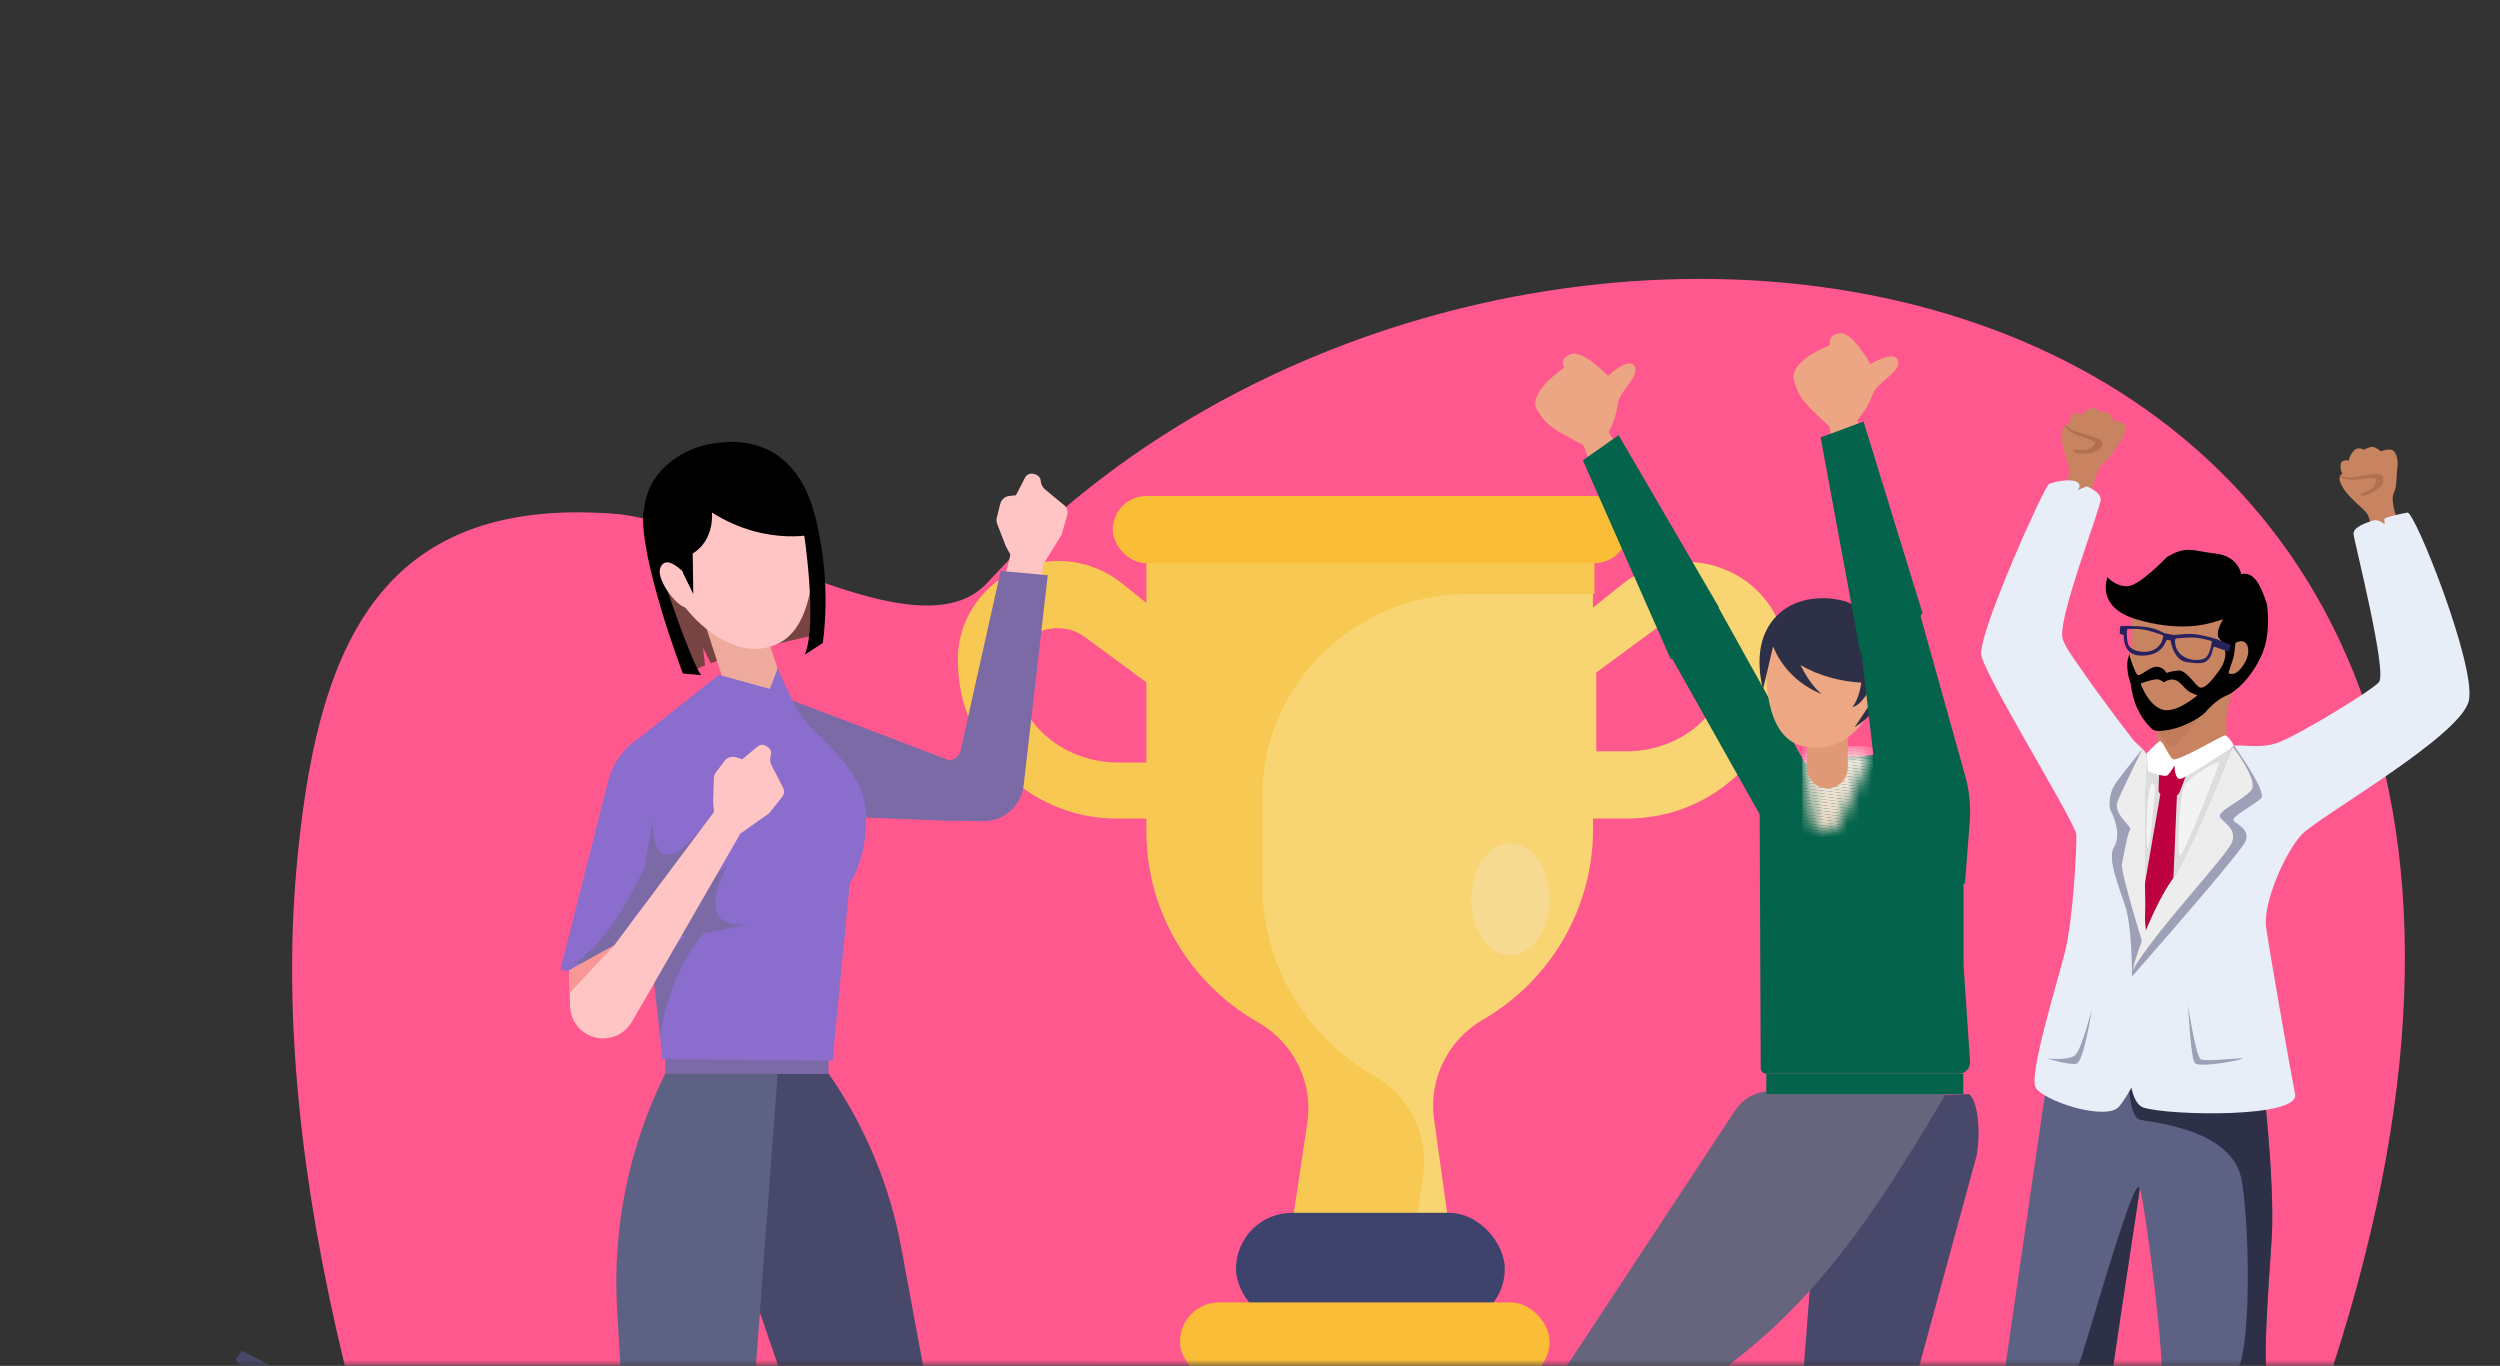 <svg width="205" height="112" viewBox="0 0 205 112" fill="none" xmlns="http://www.w3.org/2000/svg">
<rect x="0" y="0" width="205" height="112" fill="#333333" stroke="none"/>
<mask id="mask0_5802_131389" style="mask-type:luminance" maskUnits="userSpaceOnUse" x="4" y="0" width="201" height="112">
<rect x="4.457" y="0.587" width="200.543" height="111.413" fill="white"/>
</mask>
<g mask="url(#mask0_5802_131389)">
<path d="M28.27 111.971C24.581 96.786 23.256 83.256 24.297 71.381C25.859 53.568 30.716 40.645 50.343 42.128C59.338 42.808 75.276 54.025 80.988 47.76C122.205 2.551 222.397 16.059 191.318 112L28.27 111.971Z" fill="#FF588F"/>
<path fill-rule="evenodd" clip-rule="evenodd" d="M141.694 46.808C144.501 48.044 146.362 50.748 146.499 53.791C146.506 53.928 146.508 54.066 146.508 54.201C146.496 61.326 140.677 67.101 133.492 67.118H130.628V68.006C130.631 74.436 127.186 80.384 121.583 83.622C118.711 85.293 117.137 88.515 117.595 91.785L118.766 100.185H106.03L107.258 91.908C107.75 88.597 106.159 85.324 103.24 83.644C97.617 80.411 94.157 74.453 94.159 68.007V44.162H130.619V49.828L133.034 47.898C135.479 45.936 138.832 45.514 141.694 46.808ZM130.895 61.611H133.356C138.083 61.604 141.912 58.109 141.916 53.797V53.607C141.866 52.419 141.069 51.364 139.871 50.898C139.389 50.697 138.865 50.592 138.335 50.59C137.512 50.592 136.715 50.853 136.079 51.33L130.895 55.143V61.611Z" fill="#F8D572"/>
<path fill-rule="evenodd" clip-rule="evenodd" d="M91.561 67.122H98.751V53.257L92.002 47.835C89.561 45.868 86.212 45.445 83.354 46.742C80.547 47.979 78.685 50.691 78.546 53.744V54.157C78.553 61.313 84.375 67.113 91.561 67.122ZM85.183 51.816C85.664 51.615 86.188 51.51 86.718 51.508C87.542 51.51 88.34 51.771 88.977 52.248L94.159 56.061V62.529H91.699C86.972 62.525 83.142 59.028 83.138 54.715V54.525C83.189 53.337 83.984 52.282 85.183 51.816Z" fill="#F8C952"/>
<path d="M120.397 48.708C111.07 48.709 103.509 56.149 103.508 65.327V72.556C103.505 79.002 106.992 84.962 112.659 88.194C115.597 89.873 117.2 93.143 116.708 96.451L116.12 100.37H105.959L107.203 92.092C107.703 88.781 106.098 85.505 103.154 83.828C97.488 80.593 94.001 74.634 94.003 68.188V44.347H130.739V48.708H120.397Z" fill="#F8C952"/>
<rect x="91.247" y="40.672" width="42.247" height="5.51" rx="2.755" fill="#F9BD38"/>
<rect x="101.351" y="99.451" width="22.042" height="9.184" rx="4.592" fill="#3E436D"/>
<rect x="96.758" y="106.797" width="30.307" height="6.429" rx="3.214" fill="#F9BD38"/>
<ellipse cx="123.851" cy="73.735" rx="3.214" ry="4.592" fill="#F7DA92"/>
<path d="M67.939 88.031L63.344 82.587L59.799 100.298L71.022 133.032L72.86 164.322H77.518L79.342 133.553C79.395 132.64 79.339 131.724 79.172 130.825L73.905 102.309C72.957 97.178 70.924 92.31 67.939 88.031Z" fill="#48486B"/>
<path d="M19.317 111.536L21.912 113.979L25.128 113.443L19.834 110.768L19.317 111.536Z" fill="#48486B"/>
<path d="M50.602 107.313L51.897 130.07L60.654 129.884L63.879 86.551L54.55 88.033C51.581 94.009 50.22 100.654 50.6 107.315L50.602 107.313Z" fill="#5D6183"/>
<path d="M66.391 52.179L66.862 46.436L54.448 48.223L56.627 55.098C56.956 54.92 57.359 54.74 57.81 54.562L57.647 53.104L58.292 54.379C61.453 53.222 66.389 52.182 66.389 52.182L66.391 52.179Z" fill="#774343"/>
<path d="M56.857 48.253L59.344 55.866C59.732 57.053 61.008 57.701 62.195 57.313C63.383 56.925 64.031 55.65 63.644 54.463L62.28 50.292L56.857 48.255V48.253Z" fill="#EFAA9E"/>
<path d="M67.939 86.59H54.552V88.066H67.939V86.59Z" fill="#7B6AA6"/>
<path d="M49.862 64.068L45.954 79.501L50.809 80.484L56.585 68.612L52.355 60.548C51.117 61.372 50.226 62.627 49.862 64.068Z" fill="#8A6DCC"/>
<path d="M49.797 78.769L52.766 74.004L53.343 69.942C53.343 69.942 50.716 76.819 47.026 79.021L49.797 78.769Z" fill="#7B6AA6"/>
<path d="M54.479 41.982C51.328 43.118 55.185 48.368 56.008 49.563C56.83 50.761 60.255 54.474 63.827 52.764C67.398 51.053 66.685 43.504 66.685 43.504C66.685 43.504 66.297 42.315 65.657 41.005C65.017 39.698 57.632 40.846 54.481 41.982H54.479Z" fill="#FFC4C4"/>
<path d="M67.144 43.728C65.664 34.954 59.416 36.099 57.622 36.546C56.727 36.768 53.411 37.978 52.864 41.395C52.317 44.811 54.439 48.215 54.439 48.215L54.087 46.899L55.957 46.884L56.85 48.713L56.803 45.388C58.625 44.269 58.379 42.026 58.379 42.026C62.986 44.943 67.146 43.728 67.146 43.728H67.144Z" fill="black"/>
<path d="M55.995 55.228L57.488 55.361C56.439 53.84 53.92 45.998 53.92 45.998L52.758 41.897C52.385 45.779 55.995 55.228 55.995 55.228Z" fill="black"/>
<path d="M54.146 46.565C53.752 47.557 55.745 50.138 56.504 49.818L55.959 46.834C55.55 46.465 54.541 45.573 54.146 46.565Z" fill="#FFC4C4"/>
<path d="M67.466 52.72C67.466 52.72 68.221 48.058 66.984 43.009C66.126 39.504 63.407 40.934 63.407 40.934L65.884 43.44C65.884 43.44 67.084 51.122 65.988 53.689L67.468 52.722L67.466 52.72Z" fill="black"/>
<path d="M77.061 66.909L78.574 67.161C79.626 67.337 80.703 67.106 81.589 66.515C82.607 65.837 83.279 64.747 83.428 63.533L85.542 46.271L82.963 45.052L78.57 62.579L77.389 62.382L77.061 66.909Z" fill="#FFC4C4"/>
<path d="M77.844 62.345L77.062 64.704L77.654 67.303L80.614 67.334C81.606 67.345 82.549 66.91 83.188 66.15C83.605 65.652 83.866 65.043 83.94 64.399L85.916 47.169L82.055 46.815L78.771 61.534C78.671 61.977 78.3 62.303 77.849 62.345H77.844Z" fill="#7B6AA6"/>
<path d="M83.149 46.023L85.553 46.266L87.054 43.85L87.516 42.208C87.595 41.926 87.502 41.625 87.275 41.438L85.731 40.165C85.504 39.989 85.36 39.724 85.339 39.436C85.32 39.188 85.15 38.978 84.913 38.906L84.766 38.861C84.487 38.776 84.188 38.904 84.054 39.162L83.308 40.614L82.773 40.667C82.409 40.703 82.108 40.964 82.019 41.318L81.739 42.452C81.696 42.623 81.707 42.805 81.773 42.971L82.491 44.819L83.151 46.025L83.149 46.023Z" fill="#FFC4C4"/>
<path d="M67.676 66.908L77.652 67.302L78.112 62.449L64.85 57.39L67.676 66.908Z" fill="#7B6AA6"/>
<path d="M65.84 58.902C65.125 58.003 63.773 54.801 63.773 54.801L63.132 56.492L58.941 55.339L52.09 60.771L54.289 86.848L68.268 86.979L69.677 72.449C69.677 72.449 71.088 70.514 71.024 66.841C70.958 63.168 67.313 60.758 65.84 58.904V58.902Z" fill="#8A6DCC"/>
<path d="M54.145 85.151C54.145 85.151 54.501 79.668 58.474 75.682H57.209L53.507 79.482L54.145 85.151Z" fill="#7B6AA6"/>
<path d="M52.09 75.683C52.09 75.683 59.146 69.573 57.967 67.352C53.343 73.536 53.506 67.352 53.506 67.352L52.09 75.683Z" fill="#7B6AA6"/>
<path d="M53.507 76.608C55.095 77.393 61.456 75.733 61.456 75.733C61.456 75.733 56.583 76.818 59.672 70.892C59.672 70.892 53.462 76.587 53.507 76.608Z" fill="#7B6AA6"/>
<path d="M46.674 79.57L46.742 82.497C46.778 84.021 48.061 85.218 49.586 85.148C50.512 85.106 51.352 84.593 51.816 83.79L60.719 68.338L58.821 66.21L50.353 77.536L46.679 79.57H46.674Z" fill="#FFC4C4"/>
<path d="M63.013 61.309L62.897 61.212C62.672 61.025 62.348 61.025 62.123 61.212L60.868 62.257L60.357 62.098C60.007 61.99 59.627 62.111 59.409 62.403L58.707 63.338C58.601 63.48 58.54 63.651 58.535 63.829L58.476 65.811L58.614 67.178L60.734 68.339L63.06 66.699L64.127 65.366C64.309 65.137 64.341 64.823 64.205 64.563L63.281 62.787C63.141 62.534 63.111 62.236 63.202 61.962C63.281 61.727 63.206 61.466 63.016 61.307L63.013 61.309Z" fill="#FFC4C4"/>
<path d="M46.708 81.427L50.351 77.536L46.674 79.568L46.708 81.427Z" fill="#F99795"/>
<path d="M126.051 33.629C126.921 35.063 127.556 35.247 129.83 36.5L130.14 37.302L132.018 42.211C133.235 45.396 134.73 48.472 136.48 51.411L137.209 52.63L137.628 53.542C137.823 53.977 138.138 54.348 138.535 54.622L141.495 51.209L132.701 36.801L131.899 35.422C131.899 35.422 132.486 34.549 132.656 33.084C132.774 32.066 134.489 30.876 134.038 30.037C133.587 29.201 131.868 30.826 131.868 30.826C131.868 30.826 129.794 28.676 128.837 29.038C128.249 29.262 127.988 29.558 128.253 30.158C128.253 30.158 125.184 32.196 126.051 33.629Z" fill="#EDA683"/>
<path d="M140.8 49.609L137.038 53.87L148.736 74.677L148.318 63.13L140.8 49.609Z" fill="#03634B"/>
<path d="M157.055 61.307L152.674 62.038L149.952 62.106L144.28 63.573L144.379 87.583C144.379 87.839 144.588 88.046 144.843 88.046H160.624C161.133 88.046 161.547 87.635 161.549 87.123L161.012 79.173V71.47L157.053 61.307H157.055Z" fill="#03634B"/>
<mask id="mask1_5802_131389" style="mask-type:luminance" maskUnits="userSpaceOnUse" x="147" y="61" width="7" height="8">
<path d="M150.906 67.504L153.57 61.656C151.063 61.189 147.785 61.843 147.785 61.843L148.512 67.312C148.827 68.463 150.411 68.589 150.905 67.504H150.906Z" fill="white"/>
</mask>
<g mask="url(#mask1_5802_131389)">
<path d="M153.57 61.527L150.833 61.192H152.774L153.57 61.289V61.527Z" fill="#F5EDE4"/>
<path d="M153.57 61.766L148.891 61.192H150.834L153.57 61.527V61.766Z" fill="#F5ECE3"/>
<path d="M153.57 62.004L147.785 61.295V61.192H148.891L153.57 61.766V62.004Z" fill="#F5ECE2"/>
<path d="M153.57 62.241L147.785 61.532V61.294L153.57 62.004V62.241Z" fill="#F4EBE1"/>
<path d="M153.57 62.48L147.785 61.773V61.533L153.57 62.243V62.48Z" fill="#F4EAE0"/>
<path d="M153.57 62.718L147.785 62.008V61.771L153.57 62.478V62.718Z" fill="#F4E9DF"/>
<path d="M153.57 62.955L147.785 62.245V62.008L153.57 62.717V62.955Z" fill="#F4E9DE"/>
<path d="M153.57 63.192L147.785 62.483V62.245L153.57 62.955V63.192Z" fill="#F3E8DD"/>
<path d="M153.57 63.433L147.785 62.724V62.484L153.57 63.194V63.433Z" fill="#F3E7DC"/>
<path d="M153.57 63.671L147.785 62.961V62.724L153.57 63.433V63.671Z" fill="#F3E7DB"/>
<path d="M153.57 63.908L147.785 63.199V62.961L153.57 63.67V63.908Z" fill="#F2E6DA"/>
<path d="M153.57 64.141V64.147L147.785 63.44V63.2L153.57 63.91V64.141Z" fill="#F2E5D9"/>
<path d="M153.57 64.147L153.541 64.383L147.785 63.677V63.44L153.57 64.147Z" fill="#F2E5D8"/>
<path d="M153.541 64.381L153.513 64.615L147.785 63.912V63.675L153.541 64.381Z" fill="#F1E4D7"/>
<path d="M153.513 64.617L153.484 64.851L147.785 64.152V63.914L153.513 64.617Z" fill="#F1E3D6"/>
<path d="M153.484 64.851L153.455 65.085L147.785 64.391V64.151L153.484 64.851Z" fill="#F1E3D5"/>
<path d="M153.455 65.085L153.427 65.319L147.785 64.628V64.391L153.455 65.085Z" fill="#F1E2D4"/>
<path d="M153.427 65.319L153.396 65.555L147.785 64.865V64.628L153.427 65.319Z" fill="#F0E1D2"/>
<path d="M153.396 65.554L153.368 65.788L147.785 65.104V64.865L153.396 65.554Z" fill="#F0E1D1"/>
<path d="M153.368 65.791L153.339 66.025L147.785 65.344V65.106L153.368 65.791Z" fill="#F0E0D0"/>
<path d="M153.339 66.022L153.31 66.257L147.785 65.579V65.341L153.339 66.022Z" fill="#EFDFCF"/>
<path d="M153.31 66.258L153.282 66.493L147.785 65.82V65.581L153.31 66.258Z" fill="#EFDFCE"/>
<path d="M153.282 66.493L153.253 66.728L147.785 66.058V65.82L153.282 66.493Z" fill="#EFDECD"/>
<path d="M153.253 66.726L153.224 66.96L147.785 66.293V66.055L153.253 66.726Z" fill="#EEDDCC"/>
<path d="M153.224 66.964L153.196 67.198L147.785 66.534V66.297L153.224 66.964Z" fill="#EEDDCB"/>
<path d="M153.196 67.198L153.167 67.432L147.785 66.773V66.534L153.196 67.198Z" fill="#EEDCCA"/>
<path d="M153.167 67.43L153.138 67.664L147.785 67.009V66.771L153.167 67.43Z" fill="#EEDBC9"/>
<path d="M153.138 67.664L153.11 67.9L147.785 67.246V67.008L153.138 67.664Z" fill="#EDDBC8"/>
<path d="M153.11 67.899L153.081 68.134L147.785 67.485V67.246L153.11 67.899Z" fill="#EDDAC7"/>
<path d="M153.081 68.134L153.052 68.368L147.785 67.722V67.485L153.081 68.134Z" fill="#EDD9C6"/>
<path d="M153.052 68.37L153.024 68.594H152.938L147.785 67.962V67.724L153.052 68.37Z" fill="#ECD8C5"/>
<path d="M150.996 68.594L147.785 68.199V67.962L152.938 68.594H150.996Z" fill="#ECD8C4"/>
<path d="M149.055 68.593L147.785 68.438V68.199L150.996 68.593H149.055Z" fill="#ECD7C3"/>
</g>
<path d="M151.52 62.932V56.851L148.179 59.6V62.932C148.179 63.881 148.927 64.65 149.851 64.65C150.774 64.65 151.522 63.881 151.522 62.932H151.52Z" fill="#E09977"/>
<path d="M161.462 89.718L158.757 89.784L151.659 89.16C150.768 89.44 150.154 90.257 149.573 90.616L147.083 122.789C146.924 124.835 147.833 126.818 149.485 128.028L173.477 145.424L176.033 142.49L154.515 122.519L161.99 95.103C162.372 93.962 162.404 90.462 161.462 89.716V89.718Z" fill="#48486B"/>
<path d="M131.954 119.806L142.955 110.994C150.173 105.212 154.88 97.598 159.588 89.651L159.878 89.16L145.644 89.534C145.416 89.486 145.187 89.476 144.961 89.488C143.874 89.547 142.887 90.137 142.29 91.043L125.409 116.662C124.915 117.411 124.613 118.272 124.53 119.164L121.997 146.366L125.417 147.652L131.952 119.803L131.954 119.806Z" fill="#67647E"/>
<path d="M160.992 88.046H144.837V89.717H160.992V88.046Z" fill="#03634B"/>
<path d="M140.938 49.776L132.728 35.682L129.796 37.747L137.005 54.065L139.839 52.283L140.938 49.776Z" fill="#03634B"/>
<path d="M153.895 57.032C154.199 55.998 156.085 52.12 153.592 51.67C151.099 51.221 145.602 50.969 145.285 52.004C144.969 53.038 144.865 53.862 144.845 54.495C144.787 56.333 144.981 60.605 147.915 61.202C151.616 61.953 153.464 58.493 153.893 57.032H153.895Z" fill="#EDA783"/>
<path d="M153.738 55.736L153.461 57.56L152.079 59.636C154.399 58.191 154.864 55.984 154.864 55.984L153.738 55.738V55.736Z" fill="#2D3047"/>
<path d="M153.623 55.977C154.021 55.958 154.395 55.906 154.741 55.829C155.257 52.152 154.142 50.559 151.588 49.413C150.981 49.142 148.966 48.714 147.135 49.506C146.727 49.683 143.282 51.137 144.564 56.54L145.393 52.996C145.604 53.556 146.589 55.801 149.413 56.935C149.307 56.858 148.45 56.203 147.647 54.537C149.081 55.392 150.953 55.896 152.632 55.975C152.529 56.65 152.327 57.42 151.913 57.964C151.913 57.964 152.579 58.033 153.621 55.977H153.623Z" fill="#2D3047"/>
<path d="M147.113 31.227C147.6 32.867 148.162 33.204 150.039 35.007L150.142 35.881L150.751 41.23C151.145 44.698 151.831 48.128 152.795 51.481L153.199 52.872L153.379 53.884C153.462 54.364 153.673 54.811 153.986 55.179L157.649 52.5L152.717 36.005L152.283 34.435C152.283 34.435 153.058 33.708 153.575 32.29C153.936 31.305 155.867 30.536 155.638 29.592C155.409 28.648 153.367 29.849 153.367 29.849C153.367 29.849 151.901 27.202 150.895 27.331C150.277 27.41 149.956 27.641 150.064 28.304C150.064 28.304 146.63 29.587 147.112 31.226L147.113 31.227Z" fill="#EDA683"/>
<path d="M161.517 67.377C161.614 66.115 161.489 64.845 161.149 63.63L157.386 50.166L152.636 53.413L154.809 72.299L161.129 72.448L161.517 67.377Z" fill="#03634B"/>
<path d="M157.649 50.288L152.814 34.568L149.293 35.864L152.542 53.508L155.892 52.462L157.649 50.288Z" fill="#03634B"/>
<path d="M184.602 54.407C185.672 52.274 185.431 48.633 181.689 46.912C178.2 45.307 175.723 48.632 175.402 49.091C175.367 49.06 175.333 49.03 175.304 49.001C175.304 49.001 174.705 50.353 174.756 50.936C174.808 51.519 174.908 52.308 174.806 52.921C174.728 53.383 174.479 53.867 174.452 54.54C174.459 54.538 174.462 54.537 174.462 54.537C174.462 54.537 174.907 57.456 175.157 57.683C175.401 57.906 175.75 59.397 176.329 59.528C176.347 59.531 176.364 59.534 176.38 59.537C176.632 59.582 176.843 59.657 176.922 59.956C177.071 60.526 176.602 61.644 176.602 61.644C176.602 61.644 175.567 63.091 177.288 63.936C179.01 64.781 178.678 66.698 180.541 64.951C182.405 63.204 182.559 60.954 182.559 60.954C182.559 60.954 182.571 60.023 182.561 59.119C182.551 58.216 183.072 56.679 182.96 56.765C182.961 56.766 183.532 56.539 184.602 54.407Z" fill="#C88361"/>
<g opacity="0.31">
<path d="M176.637 59.609C176.742 59.669 177.775 59.437 179.069 59.251C180.363 59.065 180.972 58.015 180.972 58.015C180.972 58.015 178.748 60.864 178.319 61.21C177.891 61.557 176.637 59.609 176.637 59.609Z" fill="#B3704F"/>
</g>
<path d="M185.943 50.052C185.979 50.471 185.991 50.894 185.973 51.315C185.937 52.146 185.787 52.986 185.44 53.747C184.614 55.559 183.381 56.713 182.539 57.053C181.777 57.361 181.08 58.134 180.956 58.277C180.95 58.285 180.943 58.292 180.937 58.3C180.824 58.431 180.715 58.54 180.616 58.614C179.612 59.352 178.258 59.927 177.004 59.935C176.801 59.937 176.585 59.896 176.439 59.755C175.916 59.253 175.552 58.721 175.242 58.055C174.961 57.452 174.803 56.726 174.714 56.044C174.601 55.721 174.521 55.443 174.494 55.247C174.353 54.222 174.479 54.104 174.62 53.615L174.647 53.859C174.74 54.15 175.074 55.167 175.269 55.331C175.497 55.522 176.212 54.702 176.801 54.674C177.39 54.648 177.66 55.191 177.66 55.191C177.66 55.191 177.948 55.038 178.608 54.982C179.267 54.925 179.942 56.093 180.304 56.328C180.666 56.565 181.185 56.079 181.993 54.95C182.801 53.821 182.454 52.887 182.007 52.401C181.559 51.914 182.298 50.78 182.298 50.78C182.298 50.78 182.298 50.78 181.556 51.006C180.814 51.231 178.598 51.803 175.187 50.784C171.775 49.766 172.817 47.327 172.817 47.327C172.817 47.327 173.418 48.07 174.42 48.073C175.42 48.076 177.666 45.691 177.666 45.691C179.327 44.694 179.74 45.178 181.657 45.389C183.575 45.599 183.777 47.081 183.777 47.081C185.01 46.763 185.541 48.584 185.832 49.361C185.836 49.37 185.839 49.381 185.842 49.39C185.916 49.601 185.925 49.844 185.943 50.052ZM180.184 57.018C180.184 57.018 180.184 57.018 179.883 56.891C179.582 56.764 179.478 56.774 178.822 56.066C178.166 55.358 177.432 55.964 177.432 55.964C177.432 55.964 177.338 55.831 177.019 55.72C176.699 55.609 175.528 56.048 175.528 56.048C175.528 56.048 176.095 57.731 177.237 58.164C178.377 58.598 180.184 57.018 180.184 57.018Z" fill="black"/>
<path d="M183.314 52.712C183.314 52.712 184.143 52.226 184.334 53.113C184.525 53.999 183.658 55.039 183.319 55.188C182.981 55.337 182.735 55.258 182.753 55.117C182.771 54.975 183.121 54.109 183.184 53.734C183.248 53.358 183.314 52.712 183.314 52.712Z" fill="#C88361"/>
<path d="M181.876 52.978C181.853 53.152 181.707 52.94 181.557 53.033C181.406 53.127 181.471 53.609 181.131 54.025C180.792 54.441 180.384 54.432 179.326 54.299C178.268 54.165 178 52.64 178.005 52.568C178.009 52.495 177.852 52.486 177.747 52.48C177.642 52.474 177.668 52.475 177.549 52.723C177.43 52.971 176.999 53.817 175.502 53.76C174.006 53.704 174.151 52.085 174.151 52.085L173.815 51.964L173.851 51.356C173.851 51.356 174.092 51.282 175.377 51.357C176.662 51.431 177.157 51.763 177.374 51.877C177.591 51.992 177.947 51.983 178.166 52.054C178.386 52.125 179.242 51.869 180.258 52.043C181.274 52.217 181.879 52.455 181.956 52.488C182.034 52.523 181.899 52.806 181.876 52.978ZM176.464 51.796C175.652 51.521 174.849 51.573 174.761 51.568C174.672 51.562 174.436 51.549 174.416 51.646C174.396 51.742 174.354 52.475 174.537 52.894C174.72 53.313 175.707 53.648 176.495 53.333C177.282 53.019 177.37 52.273 177.37 52.273C177.437 52.025 177.278 52.072 176.464 51.796ZM181.364 52.638C181.365 52.539 181.132 52.494 181.045 52.479C180.957 52.462 180.188 52.218 179.337 52.29C178.485 52.362 178.34 52.277 178.352 52.536C178.352 52.536 178.273 53.283 178.971 53.779C179.669 54.274 180.703 54.187 180.973 53.824C181.243 53.46 181.362 52.737 181.364 52.638Z" fill="#27215E"/>
<path d="M181.63 52.372L182.925 52.885L182.775 53.437L181.557 53.033L181.63 52.372Z" fill="#27215E"/>
<path d="M183.577 61.92L182.56 60.957C182.56 60.957 178.756 63.091 177.736 62.673C176.715 62.255 176.023 61.779 176.023 61.779L172.649 68.512L176.136 78.575L183.577 61.92Z" fill="#DDDDDD"/>
<path d="M166.546 136.424C166.613 136.785 166.668 137.017 166.71 137.091C167.17 137.919 172.633 137.434 173.591 137.349C174.549 137.264 172.655 119.186 172.55 118.009C172.446 116.834 175.349 98.513 175.448 97.555C175.544 96.6 177.206 108.433 177.273 112.457C177.34 116.479 184.352 135.604 184.565 135.823C184.569 135.826 184.573 135.83 184.579 135.833C184.941 135.993 189.879 134.556 190.882 134.078C191.901 133.591 186.217 114.191 185.907 112.875C185.598 111.558 185.932 106.633 186.268 101.704C186.603 96.777 185.381 86.931 185.381 86.931L174.645 86.803L168.129 86.725C168.129 86.725 164.522 111.377 164.227 113.495C163.959 115.426 165.857 132.73 166.546 136.424Z" fill="#5D6183"/>
<path d="M186.376 135.059C185.813 135.303 185.215 135.563 184.58 135.831C184.942 135.991 189.88 134.554 190.883 134.076C191.902 133.589 186.218 114.189 185.909 112.873C185.599 111.557 185.934 106.631 186.269 101.702C186.604 96.775 185.382 86.929 185.382 86.929L174.646 86.802C174.608 87.534 174.576 88.308 174.547 89.127C174.547 89.127 174.719 91.546 175.4 91.792C176.08 92.04 183.138 92.427 183.839 96.886C184.539 101.345 184.562 111.398 183.31 112.524C182.057 113.65 183.088 113.466 184.298 116.127C185.509 118.787 190.842 133.115 186.376 135.059Z" fill="#2D3047"/>
<path d="M166.547 136.426C166.614 136.787 166.669 137.019 166.71 137.093C167.17 137.921 172.633 137.436 173.592 137.351C174.55 137.266 172.655 119.188 172.551 118.011C172.446 116.836 175.35 98.515 175.448 97.557C175.252 95.354 171.267 109.63 170.417 112.079C169.566 114.529 168.303 114.322 169.91 115.932C171.518 117.542 172.623 129.252 171.463 133.415C170.86 135.571 168.712 136.204 166.547 136.426Z" fill="#2D3047"/>
<path d="M192.123 39.997C192.733 40.98 193.959 41.77 194.167 42.237C194.377 42.708 194.489 43.451 194.489 43.451C194.489 43.451 196.481 43.908 196.506 42.406C196.506 42.406 196.005 40.991 196.287 40.451C196.568 39.91 196.489 39.042 196.584 38.375C196.681 37.712 196.482 37.082 196.195 36.918C195.901 36.752 195.226 37.008 195.226 37.008C195.226 37.008 194.733 36.57 194.419 36.652C194.103 36.73 193.825 36.878 193.825 36.878C193.825 36.878 193.33 36.553 192.967 37.007C192.601 37.461 192.607 37.769 192.607 37.769C192.607 37.769 191.975 37.619 191.932 38.106C191.888 38.593 192.084 38.834 192.084 38.834C192.084 38.834 191.965 38.87 191.894 39.006C191.878 39.031 191.865 39.059 191.858 39.09C191.809 39.259 191.842 39.544 192.123 39.997Z" fill="#C88361"/>
<g opacity="0.31">
<path d="M194.858 39.324C194.802 39.491 194.765 40.065 194.025 40.304C193.279 40.541 193.551 40.611 193.763 40.653C193.967 40.688 195.388 40.148 195.427 39.428C195.466 38.706 194.934 38.825 193.95 38.964C193.198 39.071 192.64 39.273 191.896 39.01C191.88 39.035 191.867 39.063 191.86 39.095C192.382 39.409 193.113 39.365 193.557 39.295C194.349 39.173 194.912 39.153 194.858 39.324Z" fill="#834527"/>
</g>
<path d="M169.063 35.825C169.087 36.96 169.748 38.188 169.687 38.693C169.626 39.202 169.339 39.912 169.339 39.912C169.339 39.912 170.842 41.169 171.643 39.843C171.643 39.843 171.941 38.369 172.468 38.009C172.994 37.648 173.376 36.841 173.805 36.287C174.233 35.739 174.388 35.092 174.222 34.824C174.052 34.55 173.329 34.491 173.329 34.491C173.329 34.491 173.126 33.89 172.809 33.828C172.493 33.763 172.172 33.775 172.172 33.775C172.172 33.775 171.908 33.274 171.357 33.523C170.8 33.771 170.646 34.049 170.646 34.049C170.646 34.049 170.172 33.645 169.881 34.06C169.59 34.476 169.636 34.774 169.636 34.774C169.636 34.774 169.513 34.755 169.381 34.845C169.355 34.86 169.329 34.88 169.307 34.905C169.172 35.034 169.053 35.302 169.063 35.825Z" fill="#C88361"/>
<g opacity="0.31">
<path d="M171.806 36.39C171.67 36.514 171.34 37.011 170.569 36.907C169.794 36.798 169.995 36.978 170.159 37.106C170.319 37.224 171.842 37.35 172.249 36.725C172.658 36.1 172.131 35.977 171.199 35.68C170.486 35.454 169.894 35.396 169.38 34.844C169.353 34.86 169.328 34.879 169.305 34.904C169.597 35.407 170.259 35.68 170.684 35.808C171.439 36.037 171.942 36.26 171.806 36.39Z" fill="#834527"/>
</g>
<path d="M178.524 64.817L177.897 79.652C177.897 79.652 174.611 80.512 174.631 79.992C174.651 79.472 177.245 64.562 177.245 64.562L178.524 64.817Z" fill="#BD003F"/>
<path d="M179.387 63.19C179.221 63.699 178.888 64.557 178.714 65C178.648 65.167 178.466 65.272 178.273 65.255L177.372 65.177C177.155 65.158 176.993 64.99 177.001 64.792L177.072 62.883C177.079 62.681 177.259 62.517 177.482 62.509L178.458 62.478C178.526 62.476 178.594 62.489 178.654 62.516L179.175 62.745C179.356 62.827 179.445 63.013 179.387 63.19Z" fill="#BD003F"/>
<path d="M183.199 61.164C183.199 61.164 182.71 60.257 182.425 60.306C182.141 60.355 178.547 62.483 178.184 62.253C177.822 62.023 177.336 60.686 177.107 60.778C176.879 60.87 176.021 61.779 176.021 61.779L176.151 63.242C176.151 63.242 177.535 63.809 177.774 63.55C178.013 63.292 178.309 62.765 178.309 62.765C178.309 62.765 178.311 63.978 178.827 63.862C179.342 63.745 183.199 61.164 183.199 61.164Z" fill="white"/>
<path d="M170.166 68.138C170.222 68.277 170.254 68.379 170.258 68.438C170.307 69.393 170.003 75.449 169.3 78.176C168.597 80.904 166.393 88.048 166.911 89.144C167.429 90.24 172.717 91.992 173.777 90.724C174.069 90.374 174.422 89.821 174.776 89.203C175.713 87.582 176.677 85.516 176.677 85.516L176.134 78.576L176.007 76.952L175.959 76.342V76.34C175.844 75.682 175.906 74.965 175.9 74.299C175.887 72.965 175.886 71.633 175.887 70.3C175.891 68.965 175.886 67.629 175.895 66.294C175.905 65.055 175.986 63.84 176.059 62.602C176.075 62.372 176.072 62.138 176.004 61.916C175.947 61.729 175.828 61.564 175.684 61.411C175.428 61.139 175.094 60.902 174.883 60.626C174.415 60.019 173.953 59.407 173.493 58.795C172.453 57.404 171.421 56.005 170.446 54.575C169.987 53.898 169.434 53.189 169.15 52.428C168.599 50.954 172.316 41.549 172.261 40.92C172.205 40.289 171.107 39.881 171.107 39.881L170.355 40.199C170.388 40.165 170.763 39.771 170.292 39.508C169.916 39.301 168.998 39.398 168.417 39.555C168.235 39.603 168.084 39.658 167.994 39.712C167.62 39.936 162.174 51.969 162.468 53.719C162.747 55.361 169.313 66.032 170.166 68.138Z" fill="#E8EEF8"/>
<path d="M174.777 89.2C174.967 90.061 175.282 90.672 175.784 90.827C177.944 91.492 188.589 91.689 188.198 89.725C187.807 87.76 186.1 78.013 185.82 76.039C185.539 74.065 187.377 69.905 188.719 68.453C190.061 67.001 201.87 60.337 202.452 57.43C203.035 54.523 198.007 41.907 197.407 42.031C197.407 42.031 197.226 42.063 196.979 42.116C196.416 42.235 195.5 42.449 195.511 42.579C195.528 42.768 195.548 43.004 195.548 43.004C195.548 43.004 195.033 42.526 194.574 42.687C194.116 42.846 192.938 43.188 192.992 43.802C193.047 44.416 195.788 55.166 195.069 55.944C194.35 56.721 188.366 60.346 186.735 60.919C185.278 61.432 183.656 61.008 183.198 61.161C183.143 61.179 183.106 61.206 183.086 61.244C182.907 61.593 179.658 69.972 178.118 72.155C177.386 73.193 176.586 74.817 175.958 76.337V76.338C175.427 77.625 175.018 78.838 174.878 79.554C174.85 79.691 174.833 79.809 174.827 79.907C174.825 79.911 174.825 79.917 174.826 79.921C174.822 79.974 174.822 80.022 174.826 80.062C174.843 80.245 174.808 80.736 174.755 81.414C174.755 81.414 174.754 81.43 174.753 81.457C174.601 83.476 174.31 87.087 174.777 89.2Z" fill="#E8EEF8"/>
<path d="M174.297 74.401C174.781 75.951 174.823 79.171 174.828 79.91C174.826 79.914 174.826 79.92 174.827 79.924C174.827 80.015 174.827 80.065 174.827 80.065C174.827 80.065 175.342 79.48 176.135 78.576C178.627 75.726 183.846 69.71 184.14 68.966C184.526 67.99 183.389 67.597 183.151 67.292C182.914 66.988 184.874 65.989 185.406 65.466C185.938 64.943 183.199 61.163 183.199 61.163C183.144 61.181 183.106 61.208 183.087 61.246C182.908 61.596 179.658 69.974 178.118 72.157C177.387 73.195 176.587 74.819 175.959 76.339C175.844 75.681 175.906 74.964 175.9 74.298C175.887 72.964 175.886 71.632 175.887 70.299C175.89 68.964 175.886 67.629 175.895 66.293C175.905 65.054 175.986 63.84 176.059 62.601C176.075 62.371 176.072 62.137 176.004 61.915C175.947 61.728 175.828 61.563 175.684 61.411C175.684 61.411 173.797 63.737 173.404 64.347C173.01 64.955 172.848 66.058 173.098 66.511C173.348 66.965 173.956 68.481 173.358 69.438C172.761 70.397 173.748 72.641 174.297 74.401Z" fill="#9DA0B7"/>
<path d="M175.897 78.005C175.897 78.005 175.937 77.613 176.007 76.952L175.96 76.342C175.844 75.683 175.907 74.965 175.9 74.299C175.887 72.965 175.886 71.633 175.888 70.3C175.891 68.965 175.886 67.629 175.896 66.294C175.905 65.055 175.987 63.84 176.059 62.602C176.075 62.372 176.073 62.138 176.005 61.916C175.948 61.729 175.829 61.564 175.684 61.411C175.684 61.411 174.072 64.65 173.648 65.703C173.225 66.754 174.894 67.796 174.67 68.046C174.449 68.297 174.144 70.2 174 70.845C173.855 71.489 175.897 78.005 175.897 78.005Z" fill="#EDEDED"/>
<path d="M174.879 79.559C176.719 76.323 182.732 70.068 183.057 68.993C183.382 67.917 182.289 67.443 182.038 66.99C181.788 66.536 183.879 65.62 184.579 64.828C185.28 64.037 183.088 61.248 183.088 61.248C182.909 61.598 179.659 69.976 178.119 72.159C176.767 74.074 175.187 77.991 174.879 79.559Z" fill="#EDEDED"/>
<path d="M179.424 82.423C179.424 82.423 180.039 86.648 180.478 86.871C180.917 87.094 184.422 86.639 183.862 86.832C183.301 87.025 180.326 87.55 179.978 87.177C179.629 86.804 179.424 82.423 179.424 82.423Z" fill="#9DA0B7"/>
<path d="M171.537 82.734C171.537 82.734 170.875 87.1 170.259 87.227C169.643 87.353 167.853 86.798 167.853 86.798C167.853 86.798 169.683 86.992 170.193 86.495C170.705 85.997 171.537 82.734 171.537 82.734Z" fill="#9DA0B7"/>
<g opacity="0.66">
<path d="M181.973 62.577C181.973 62.577 178.91 70.76 178.7 70.094C178.489 69.428 178.767 64.978 179.143 64.362C179.52 63.745 181.908 62.22 181.973 62.577Z" fill="white"/>
<path d="M176.73 64.594C176.73 64.594 176.308 69.865 176.098 69.532C175.889 69.2 176.077 62.597 176.73 64.594Z" fill="white"/>
</g>
</g>
</svg>
